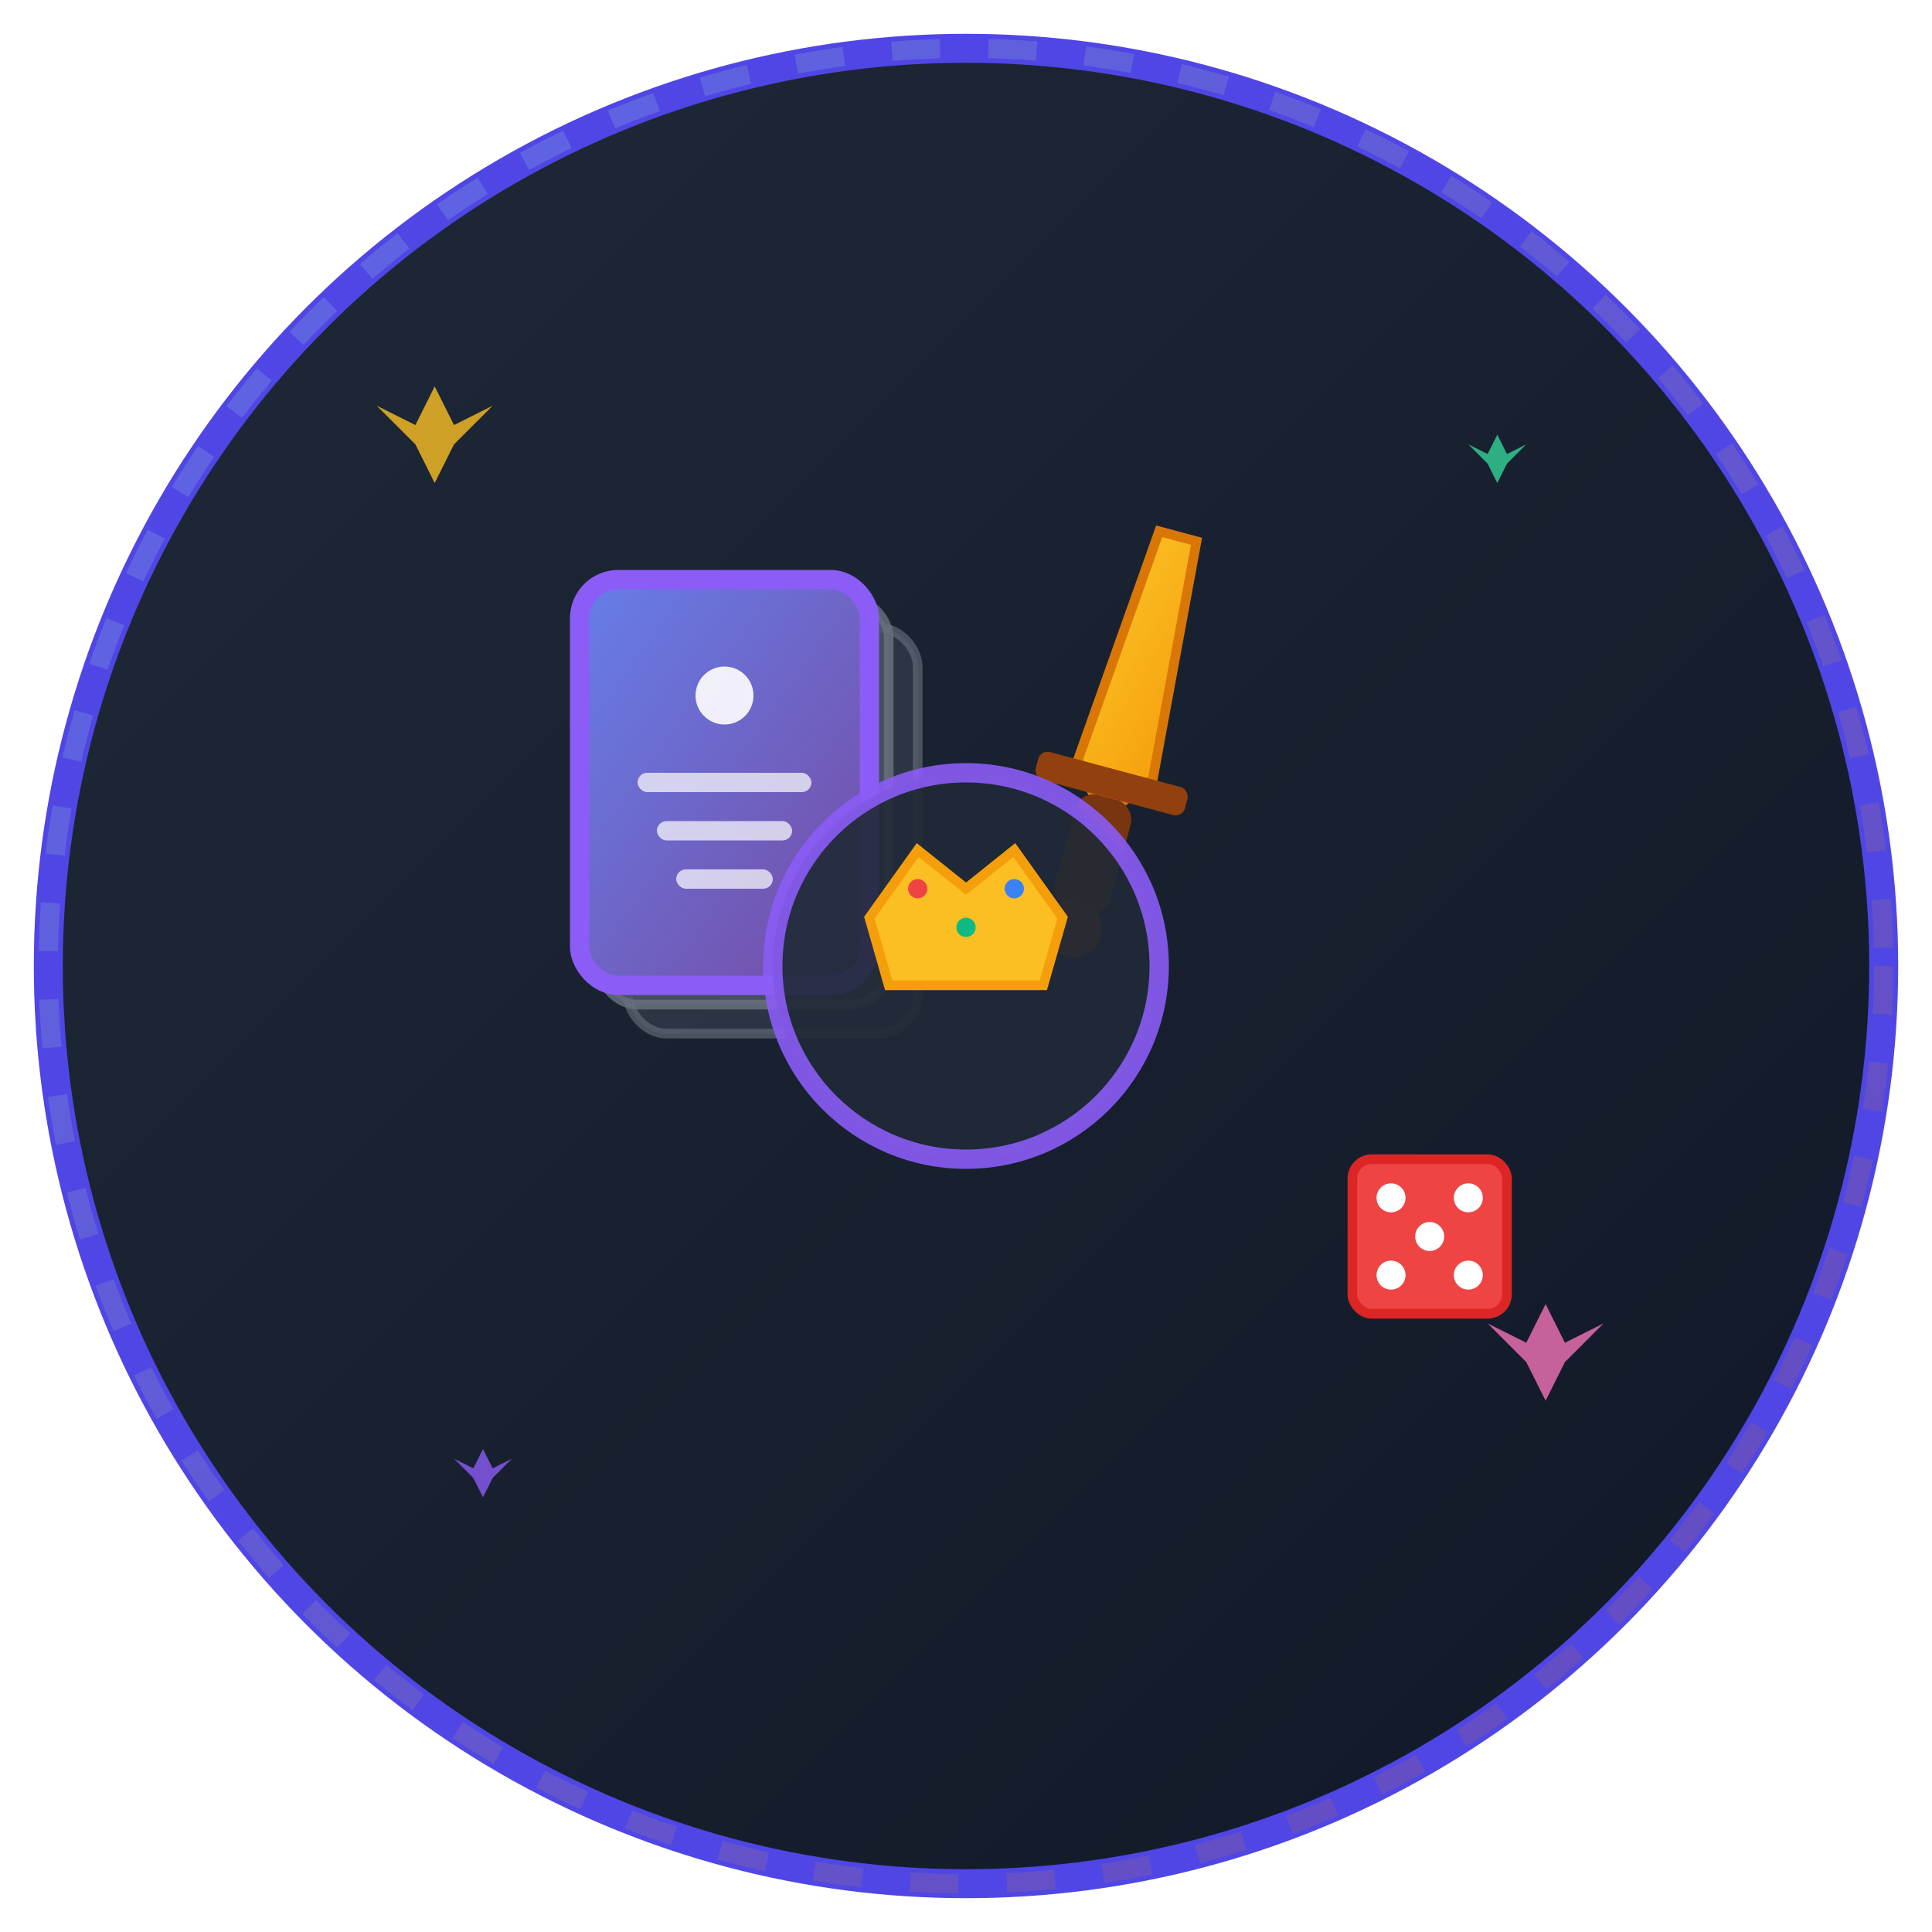 <svg width="200" height="200" viewBox="0 0 200 200" xmlns="http://www.w3.org/2000/svg">
  <defs>
    <!-- Gradient definitions -->
    <linearGradient id="cardGradient" x1="0%" y1="0%" x2="100%" y2="100%">
      <stop offset="0%" style="stop-color:#667eea;stop-opacity:1" />
      <stop offset="100%" style="stop-color:#764ba2;stop-opacity:1" />
    </linearGradient>
    
    <linearGradient id="swordGradient" x1="0%" y1="0%" x2="100%" y2="100%">
      <stop offset="0%" style="stop-color:#fbbf24;stop-opacity:1" />
      <stop offset="100%" style="stop-color:#f59e0b;stop-opacity:1" />
    </linearGradient>
    
    <linearGradient id="backgroundGradient" x1="0%" y1="0%" x2="100%" y2="100%">
      <stop offset="0%" style="stop-color:#1f2937;stop-opacity:1" />
      <stop offset="100%" style="stop-color:#111827;stop-opacity:1" />
    </linearGradient>
    
    <!-- Drop shadow filter -->
    <filter id="dropShadow" x="-50%" y="-50%" width="200%" height="200%">
      <feDropShadow dx="2" dy="2" stdDeviation="3" flood-color="#000000" flood-opacity="0.3"/>
    </filter>
  </defs>
  
  <!-- Background circle -->
  <circle cx="100" cy="100" r="95" fill="url(#backgroundGradient)" stroke="#4f46e5" stroke-width="3"/>
  
  <!-- Back cards (stacked effect) -->
  <g transform="translate(60, 60)">
    <!-- Card 3 (bottom) -->
    <rect x="5" y="5" width="30" height="42" rx="4" fill="#374151" stroke="#6b7280" stroke-width="1" opacity="0.6"/>
    
    <!-- Card 2 (middle) -->
    <rect x="2" y="2" width="30" height="42" rx="4" fill="#4b5563" stroke="#6b7280" stroke-width="1" opacity="0.8"/>
    
    <!-- Card 1 (front) -->
    <rect x="0" y="0" width="30" height="42" rx="4" fill="url(#cardGradient)" stroke="#8b5cf6" stroke-width="2" filter="url(#dropShadow)"/>
    
    <!-- Card details on front card -->
    <circle cx="15" cy="12" r="3" fill="#ffffff" opacity="0.9"/>
    <rect x="6" y="20" width="18" height="2" rx="1" fill="#ffffff" opacity="0.7"/>
    <rect x="8" y="25" width="14" height="2" rx="1" fill="#ffffff" opacity="0.7"/>
    <rect x="10" y="30" width="10" height="2" rx="1" fill="#ffffff" opacity="0.7"/>
  </g>
  
  <!-- Sword (Roguelike element) -->
  <g transform="translate(120, 55) rotate(15)">
    <!-- Sword blade -->
    <path d="M 0 0 L 4 0 L 6 25 L 2 30 L -2 25 L 0 0 Z" fill="url(#swordGradient)" stroke="#d97706" stroke-width="1" filter="url(#dropShadow)"/>
    
    <!-- Sword crossguard -->
    <rect x="-6" y="25" width="16" height="3" rx="1" fill="#92400e"/>
    
    <!-- Sword handle -->
    <rect x="-1" y="28" width="6" height="12" rx="2" fill="#78350f"/>
    
    <!-- Sword pommel -->
    <circle cx="2" cy="42" r="3" fill="#92400e"/>
  </g>
  
  <!-- Dice (Roguelike element) -->
  <g transform="translate(140, 120)">
    <!-- Dice cube -->
    <rect x="0" y="0" width="16" height="16" rx="2" fill="#ef4444" stroke="#dc2626" stroke-width="1" filter="url(#dropShadow)"/>
    
    <!-- Dice dots -->
    <circle cx="4" cy="4" r="1.5" fill="#ffffff"/>
    <circle cx="12" cy="4" r="1.5" fill="#ffffff"/>
    <circle cx="8" cy="8" r="1.5" fill="#ffffff"/>
    <circle cx="4" cy="12" r="1.5" fill="#ffffff"/>
    <circle cx="12" cy="12" r="1.5" fill="#ffffff"/>
  </g>
  
  <!-- Magic sparkles -->
  <g>
    <path d="M 45 40 L 47 44 L 51 42 L 47 46 L 45 50 L 43 46 L 39 42 L 43 44 Z" fill="#fbbf24" opacity="0.8"/>
    <path d="M 155 45 L 156 47 L 158 46 L 156 48 L 155 50 L 154 48 L 152 46 L 154 47 Z" fill="#34d399" opacity="0.8"/>
    <path d="M 50 150 L 51 152 L 53 151 L 51 153 L 50 155 L 49 153 L 47 151 L 49 152 Z" fill="#8b5cf6" opacity="0.8"/>
    <path d="M 160 135 L 162 139 L 166 137 L 162 141 L 160 145 L 158 141 L 154 137 L 158 139 Z" fill="#f472b6" opacity="0.8"/>
  </g>
  
  <!-- Central emblem -->
  <g transform="translate(100, 100)">
    <!-- Emblem background -->
    <circle cx="0" cy="0" r="20" fill="#1f2937" stroke="#8b5cf6" stroke-width="2" opacity="0.9"/>
    
    <!-- Crown symbol (representing mastery) -->
    <path d="M -10 -5 L -5 -12 L 0 -8 L 5 -12 L 10 -5 L 8 2 L -8 2 Z" fill="#fbbf24" stroke="#f59e0b" stroke-width="1"/>
    
    <!-- Crown jewels -->
    <circle cx="-5" cy="-8" r="1" fill="#ef4444"/>
    <circle cx="0" cy="-4" r="1" fill="#10b981"/>
    <circle cx="5" cy="-8" r="1" fill="#3b82f6"/>
  </g>
  
  <!-- Outer ring decoration -->
  <circle cx="100" cy="100" r="95" fill="none" stroke="url(#cardGradient)" stroke-width="2" stroke-dasharray="5,5" opacity="0.6"/>
</svg> 

